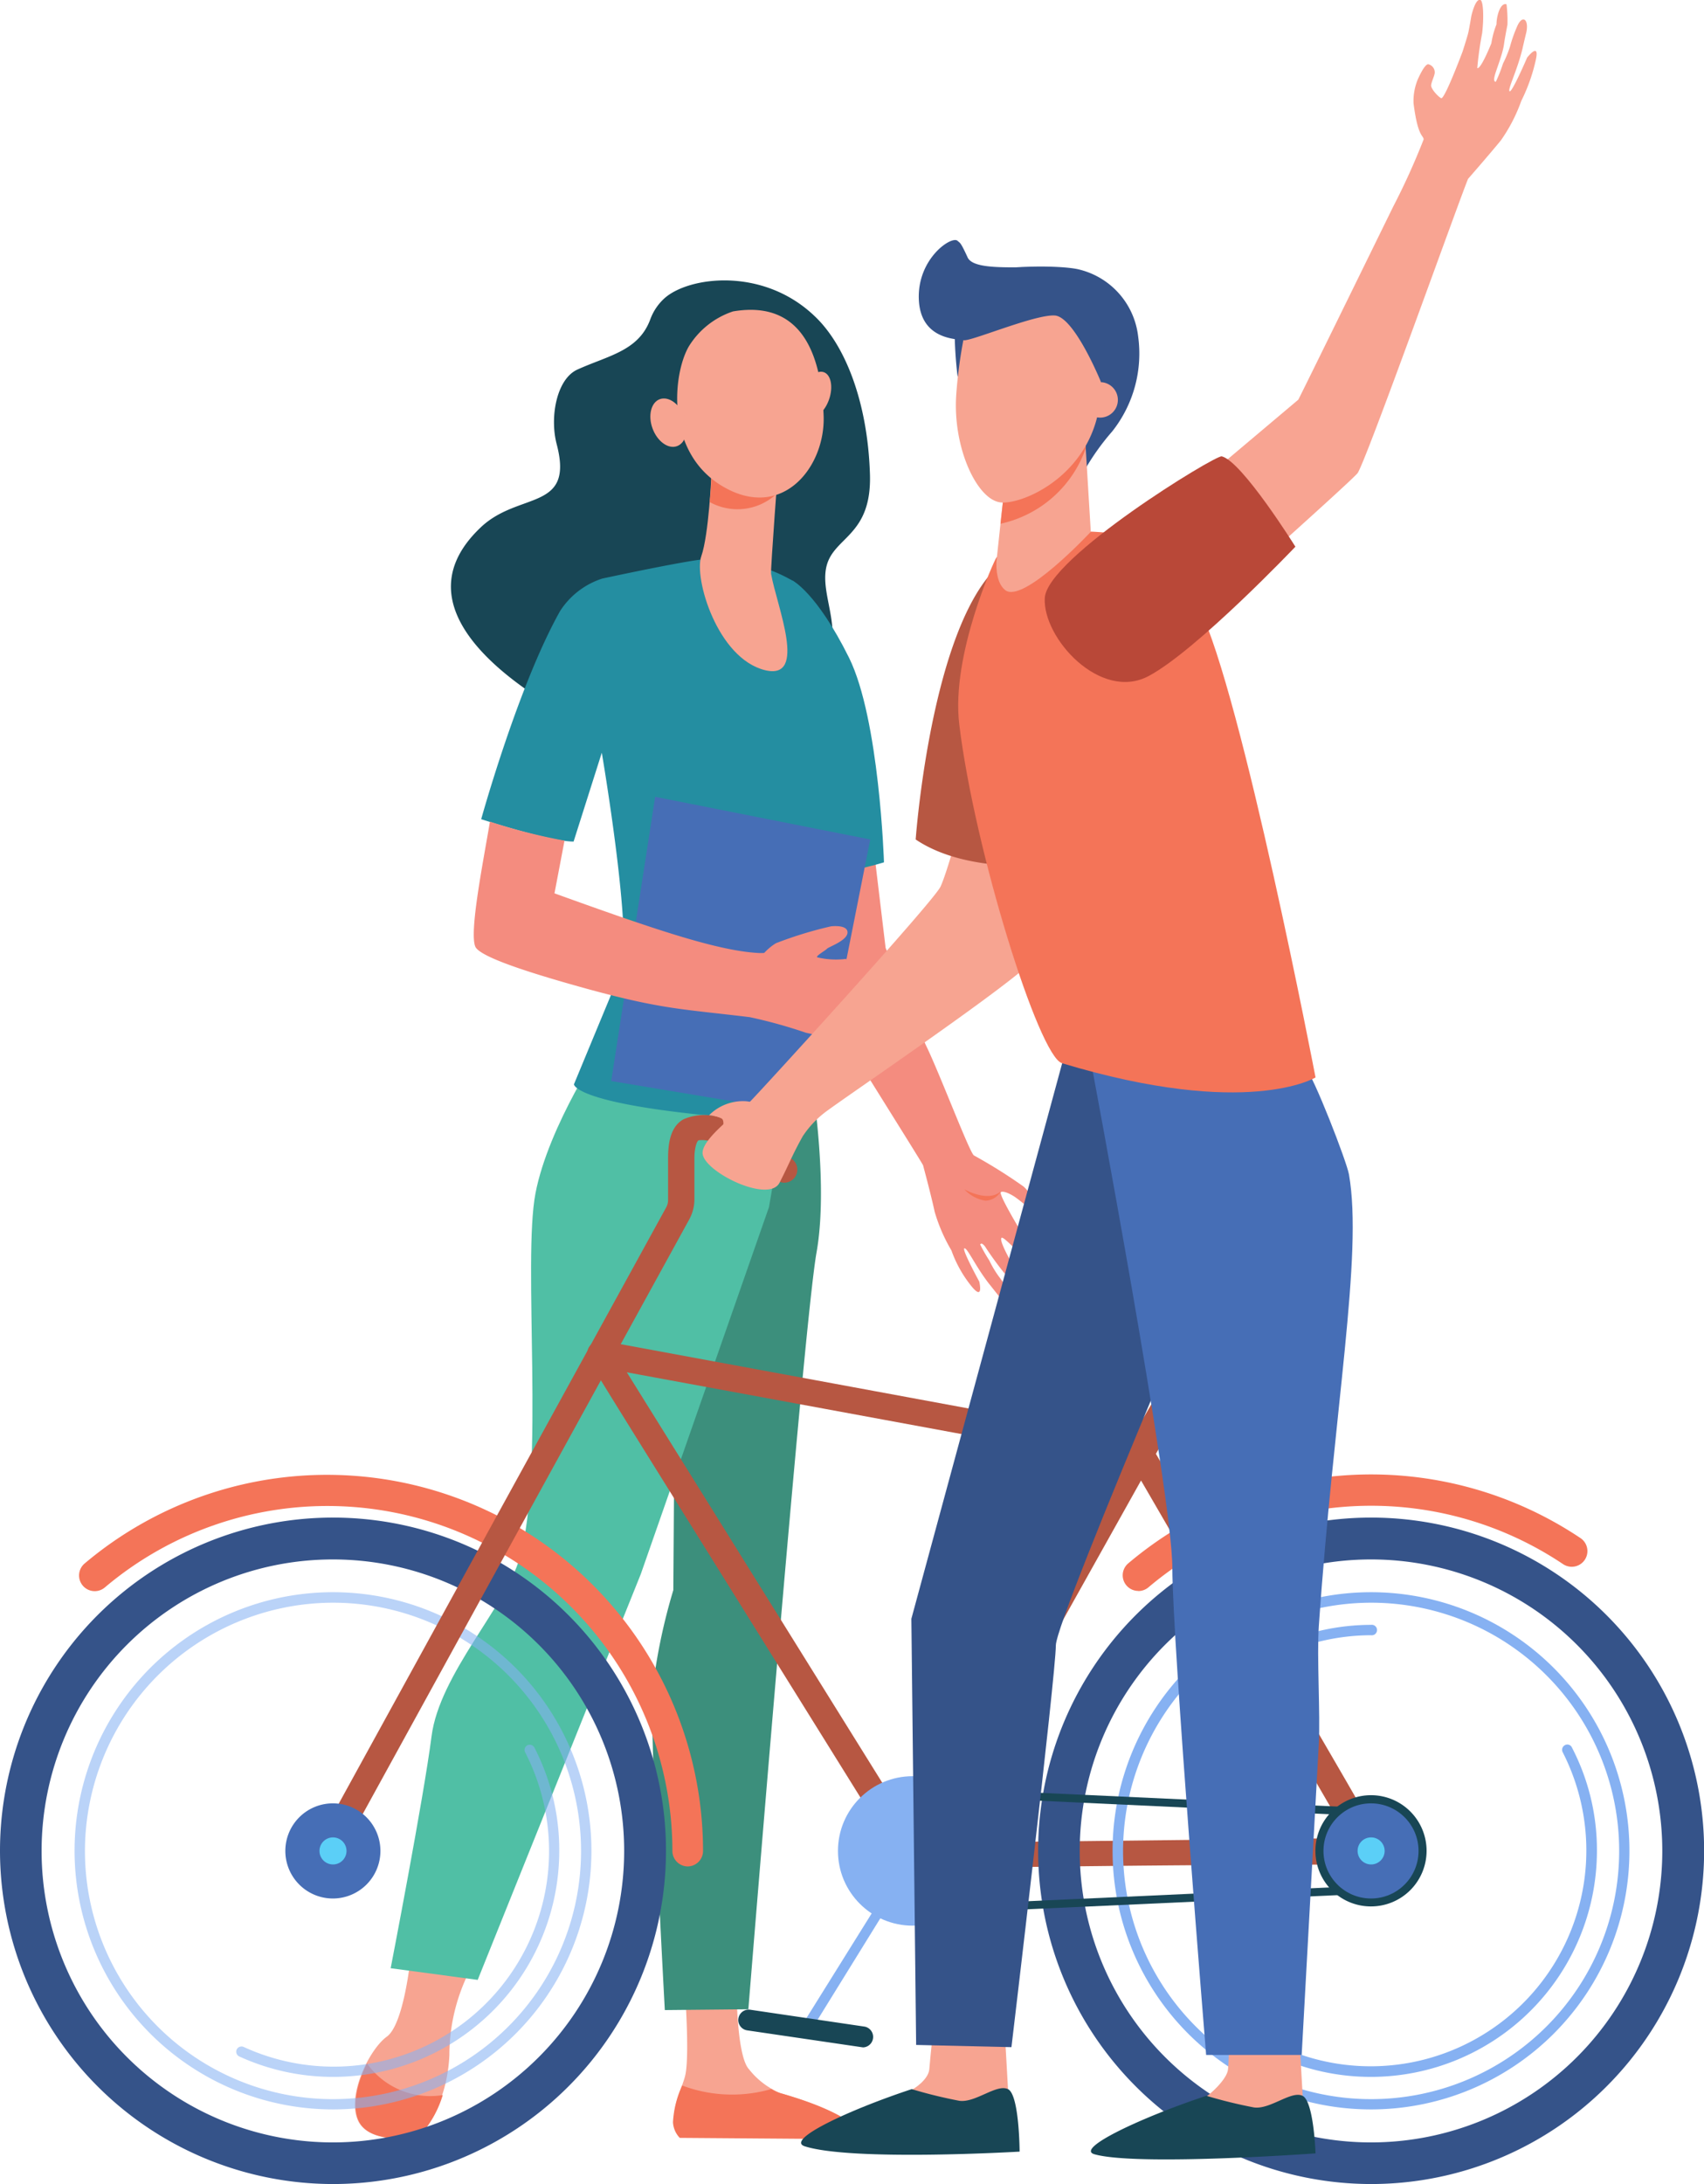 <?xml version="1.0" encoding="utf-8"?>
<!-- Generator: Adobe Illustrator 25.0.1, SVG Export Plug-In . SVG Version: 6.00 Build 0)  -->
<svg id="Calque_1" data-name="Calque 1" xmlns="http://www.w3.org/2000/svg" width="146.25" height="187.32" viewBox="0 0 146.25 187.32">
  <g id="Groupe_6005" data-name="Groupe 6005">
    <g id="Groupe_5983" data-name="Groupe 5983">
      <path id="Tracé_19084" data-name="Tracé 19084" d="M35.26,167.75s-.57,5.86-2.06,6.93-3.46,5.06-2.47,7.2,5.14,1.4,5.14,1.4,2.47-2.26,2.7-7a16,16,0,0,1,1.7-7.18Z" style="fill: #f7a491"/>
      <path id="Tracé_19085" data-name="Tracé 19085" d="M58.74,170.09s.47,5.91.09,7.83c-.2,1-1.34,3.14-.82,4.11a2.58,2.58,0,0,0,1.12,1.21l15.05.24s0-1.9-7.19-3.95a6.72,6.72,0,0,1-2.71-2.06c-1-1.07-1.05-6.27-1.05-6.27Z" style="fill: #f7a491"/>
      <path id="Tracé_19086" data-name="Tracé 19086" d="M69.49,91.54s1.71,9.6.59,15.89-5.85,64.9-5.85,64.9l-7.17.07S55.74,148.4,56,145a49.81,49.81,0,0,1,1.79-8.62l.14-20.51,7.59-25.83Z" style="fill: #3c8f7c"/>
      <path id="Tracé_19087" data-name="Tracé 19087" d="M51.82,89.52s-4.74,7-5.86,12.82.82,23.65-1.35,31.26c-1.17,4.12-6.89,10-7.57,15.31s-3.51,19.9-3.51,19.9l7.47,1L55,135l11-31.47,2.8-16.21Z" style="fill: #50bfa5"/>
      <path id="Tracé_19088" data-name="Tracé 19088" d="M38,179.69a6.66,6.66,0,0,1-6.5-2.71c-.82,1.6-1.32,3.6-.72,4.91,1,2.15,5.14,1.4,5.14,1.4A8.94,8.94,0,0,0,38,179.69Z" style="fill: #f47458"/>
      <path id="Tracé_19089" data-name="Tracé 19089" d="M67,179.53a2.83,2.83,0,0,1-.79-.36,12.17,12.17,0,0,1-7.66-.3,8.6,8.6,0,0,0-.79,3.15,2.1,2.1,0,0,0,.58,1.34l15.85.12S74.14,181.58,67,179.53Z" style="fill: #f47458"/>
      <g id="Groupe_5982" data-name="Groupe 5982">
        <path id="Tracé_19090" data-name="Tracé 19090" d="M89.71,108.33s-.71-.76-.93-1-.93-1.33-.93-1.33-2.22-3.62-1.94-3.76,1,.28,1.24.45.49.37.7.54a.55.55,0,0,0,.77-.08c.24-.25-.47-1.13-.78-1.39a44.45,44.45,0,0,0-4.25-2.66c-.37-.22-3-7.19-4.15-9.51h0c-1.7-3.85-3.25-7.88-3.43-8.29L73.87,63.46l-6.94-1.8S69,81.45,69.24,82.43c.1.46,4.74,9.08,4.75,9.08,2.55,4.1,4.82,7.71,5.23,8.42,0,0,.66,2.43,1,4a14.39,14.39,0,0,0,1.44,3.32,10.39,10.39,0,0,0,1.73,3.08c1.06,1.3.66-.41.66-.41s-1.52-2.77-1.28-2.85.93,1.5,2.09,3l.86,1.08c.72.88,1.48.69.87-.35a11.15,11.15,0,0,0-.9-1.37,8.8,8.8,0,0,1-.78-1.32,14.47,14.47,0,0,1-.79-1.38c.06,0,.08-.23.41.16a27.73,27.73,0,0,0,1.65,2.28c.36.36,1.06,1.17,1.06,1.17a10.56,10.56,0,0,0,1.38,1.12c.46-.3-.22-1.4-.77-1.83a7.62,7.62,0,0,0-1-1.28s-1.17-2-.88-2.19,4,4.15,4.43,3.82S89.71,108.33,89.71,108.33Z" style="fill: #f48c7f"/>
        <path id="Tracé_19091" data-name="Tracé 19091" d="M82.76,102s2,1.15,3.12.2a1.56,1.56,0,0,1-1.3.78A3.12,3.12,0,0,1,82.76,102Z" style="fill: #f47458"/>
      </g>
      <path id="Tracé_19092" data-name="Tracé 19092" d="M55.82,27.37c-1,2.74-3.61,3.12-6.27,4.33-1.79.82-2.38,4.1-1.77,6.4,1.53,5.82-3.29,4-6.57,7.18-7.88,7.54,5.16,14.63,7,15.83s8.87,3.45,10.11,3.63C62.09,65.28,67,63.28,70,59s.4-7.41.89-10.21,4-2.66,3.77-8.25c-.21-6-2.08-10.95-4.79-13.47C65.43,22.87,59.06,23.72,57,25.61A4.56,4.56,0,0,0,55.82,27.37Z" style="fill: #184655"/>
      <path id="Tracé_19093" data-name="Tracé 19093" d="M68,49.78s2.07,1,4.87,6.63c2.61,5.28,3,17.55,3,17.55s-4.16,1.32-6.54.87S68,49.78,68,49.78Z" style="fill: #248ea1"/>
      <path id="Tracé_19094" data-name="Tracé 19094" d="M60.13,48s-1.39.12-8.43,1.62a6.77,6.77,0,0,0-3.63,2.79c-3.6,6.4-6.77,17.85-6.77,17.85s5.88,1.92,7.93,1.92l2.42-7.62s2.75,16.08,1.61,18.81-4,9.63-4,9.63,0,1.47,10.79,2.6a41.91,41.91,0,0,0,9.69-.47s-1-10.44-.11-15c1.42-7.4,4.17-16.25,4.31-17.37.23-1.82-4-12.1-6.12-13.07a12.94,12.94,0,0,0-2.31-1A37.91,37.91,0,0,0,60.13,48Z" style="fill: #248ea1"/>
      <path id="Tracé_19095" data-name="Tracé 19095" d="M61.06,40.71s-.22,5.15-.87,7,1.37,8.76,5.47,9.77c3.7.9,1-5.52.52-8.26-.06-.3.66-9.82.66-9.82Z" style="fill: #f7a491"/>
      <path id="Tracé_19096" data-name="Tracé 19096" d="M66.56,42.44c.32-1.63.62-3,.62-3l-6.12,1.24s0,1.06-.15,2.38A4.93,4.93,0,0,0,66.56,42.44Z" style="fill: #f47458"/>
      <path id="Tracé_19097" data-name="Tracé 19097" d="M62.91,26.71a7.08,7.08,0,0,0-3.79,3c-1.38,2.37-2.07,9.16,3,12.06s8.72-1.75,8.57-6.09S69.34,25.62,62.91,26.71Z" style="fill: #f7a491"/>
      <path id="Tracé_19098" data-name="Tracé 19098" d="M71.16,34.25c-.37,1.07-1.17,1.76-1.8,1.54s-.83-1.25-.46-2.32,1.18-1.76,1.8-1.55S71.53,33.18,71.16,34.25Z" style="fill: #f7a491"/>
      <path id="Tracé_19099" data-name="Tracé 19099" d="M58.73,35.74c.42,1.11.15,2.23-.61,2.52s-1.7-.4-2.11-1.5-.14-2.24.61-2.52S58.32,34.62,58.73,35.74Z" style="fill: #f7a491"/>
      <path id="Tracé_19100" data-name="Tracé 19100" d="M70,95.64,52.46,92.72l3.77-24.38L74.69,72Z" style="fill: #466eb6"/>
      <path id="Tracé_19101" data-name="Tracé 19101" d="M72.63,82.24a6.89,6.89,0,0,1-2.48-.13c-.2-.09.69-.58.83-.74s1.76-.7,1.76-1.4-1.42-.52-1.42-.52a34,34,0,0,0-4.73,1.45,4.85,4.85,0,0,0-1,.83,4,4,0,0,1-.6,0c-3.55-.22-9.05-2.1-17.4-5.11l.86-4.52a48.79,48.79,0,0,1-6.4-1.63c-.58,3.46-1.78,9.43-1.26,10.71.36.9,4.8,2.31,9.78,3.68,6.35,1.73,8.11,1.69,13.78,2.38a42.1,42.1,0,0,1,4.83,1.34c1.32.27,1.75.5,2.55-.06s.88-1.92,1-2.83A8.68,8.68,0,0,0,72.63,82.24Z" style="fill: #f48c7f"/>
    </g>
    <g id="Groupe_6001" data-name="Groupe 6001">
      <path id="Tracé_19102" data-name="Tracé 19102" d="M60.48,96.13l.11-.07a5.68,5.68,0,0,1,2.07-1,9.43,9.43,0,0,1,1.84,0L63,96.85Z" style="fill: #f7a491"/>
      <g id="Groupe_5984" data-name="Groupe 5984">
        <path id="Tracé_19103" data-name="Tracé 19103" d="M59,160.08a1.33,1.33,0,0,0,1.34-1.33h0A32.27,32.27,0,0,0,7.26,134.1,1.34,1.34,0,0,0,9,136.15H9a29.61,29.61,0,0,1,48.71,22.6A1.33,1.33,0,0,0,59,160.08Z" style="fill: #f47458"/>
      </g>
      <g id="Groupe_5986" data-name="Groupe 5986">
        <g id="Groupe_5985" data-name="Groupe 5985">
          <path id="Tracé_19104" data-name="Tracé 19104" d="M79.82,158.14a1.12,1.12,0,0,0,1-.58l24.62-44a1.12,1.12,0,0,0-2-1.09L78,156.35c-.3.54.79,1.34,1.33,1.64A1,1,0,0,0,79.82,158.14Z" style="fill: #b75742"/>
        </g>
        <path id="Tracé_19105" data-name="Tracé 19105" d="M50.4,116.2h0A1.11,1.11,0,0,1,51.45,115a1.22,1.22,0,0,1,.27,0l46.89,8.66c21.61,37.24,20.47,34.76,20,35.57-.59,1.15.51.34-40.95,1.06C50,115.83,50.44,116.76,50.4,116.2Zm28.54,41.87,36.8-.42L97.19,125.7l-43.39-8Z" style="fill: #b75742"/>
      </g>
      <g id="Groupe_5987" data-name="Groupe 5987" style="opacity: 0.57">
        <path id="Tracé_19106" data-name="Tracé 19106" d="M28.57,178.13A19.4,19.4,0,0,0,48,158.75a19.17,19.17,0,0,0-2.13-8.86.46.46,0,0,0-.61-.2.45.45,0,0,0-.19.6,18.49,18.49,0,0,1-24.14,25.28.46.46,0,0,0-.61.2.45.45,0,0,0,.2.6l0,0A19.32,19.32,0,0,0,28.57,178.13Z" style="fill: #86b1f2"/>
      </g>
      <g id="Groupe_5988" data-name="Groupe 5988">
        <path id="Tracé_19107" data-name="Tracé 19107" d="M28.57,187.32A28.58,28.58,0,1,0,0,158.75H0A28.6,28.6,0,0,0,28.57,187.32Zm0-53.57a25,25,0,1,1-25,25h0a25,25,0,0,1,25-25Z" style="fill: #355389"/>
      </g>
      <g id="Groupe_5989" data-name="Groupe 5989" style="opacity: 0.57">
        <path id="Tracé_19108" data-name="Tracé 19108" d="M28.58,180.92A22.18,22.18,0,1,0,6.4,158.74h0A22.19,22.19,0,0,0,28.58,180.92Zm0-43.46A21.29,21.29,0,1,1,7.29,158.75h0A21.33,21.33,0,0,1,28.58,137.46Z" style="fill: #86b1f2"/>
      </g>
      <g id="Groupe_5990" data-name="Groupe 5990">
        <path id="Tracé_19109" data-name="Tracé 19109" d="M28.1,159.86a1.12,1.12,0,0,0,1-.58l30.06-54.7a3.62,3.62,0,0,0,.44-1.71V99.32c0-.7.16-1.41.36-1.52a2.44,2.44,0,0,1,1.64.39l5.24,3.14A1.12,1.12,0,0,0,68,99.43l0,0-5.23-3.14A4.47,4.47,0,0,0,58.66,96c-1.13.64-1.32,2.06-1.32,3.36v3.55a1.32,1.32,0,0,1-.16.64l-30.06,54.7a1.11,1.11,0,0,0,.44,1.51,1.14,1.14,0,0,0,.54.14Z" style="fill: #b75742"/>
      </g>
      <path id="Tracé_19110" data-name="Tracé 19110" d="M80.72,76.05c.7-1.47,2.55-8.48,2.55-8.48l11.65.74S89.4,80.42,88.25,82.78C85,85.67,72,94.47,70.75,95.45a8.45,8.45,0,0,0-1.85,2c-.91,1.62-1.17,2.39-2,4-.95,1.8-6.6-1-6.6-2.57,0-1.09,2.22-2.87,4-4.32C65.05,93.84,80.08,77.38,80.72,76.05Z" style="fill: #f7a491"/>
      <path id="Tracé_19111" data-name="Tracé 19111" d="M90.71,47.35c3,.95,4.94,3,4.11,11.67a85.37,85.37,0,0,1-2.78,15S83.58,75.37,78.59,72C78.59,72,80.59,44.07,90.71,47.35Z" style="fill: #b75742"/>
      <g id="Groupe_5991" data-name="Groupe 5991">
        <path id="Tracé_19112" data-name="Tracé 19112" d="M117.67,187.32A28.58,28.58,0,1,0,89.1,158.75h0A28.6,28.6,0,0,0,117.67,187.32Zm0-53.57a25,25,0,1,1-25,25h0a25,25,0,0,1,25-25Z" style="fill: #355389"/>
      </g>
      <g id="Groupe_5992" data-name="Groupe 5992">
        <path id="Tracé_19113" data-name="Tracé 19113" d="M117.67,180.92a22.18,22.18,0,1,0-22.18-22.18A22.17,22.17,0,0,0,117.67,180.92Zm0-43.46a21.29,21.29,0,1,1-21.28,21.29h0A21.31,21.31,0,0,1,117.67,137.46Z" style="fill: #86b1f2"/>
      </g>
      <g id="Groupe_5993" data-name="Groupe 5993">
        <path id="Tracé_19114" data-name="Tracé 19114" d="M117.67,178.13a19.4,19.4,0,0,0,19.39-19.38,19.06,19.06,0,0,0-2.14-8.86.43.43,0,0,0-.59-.22.45.45,0,0,0-.22.59l0,0A18.51,18.51,0,0,1,110,175.57a.45.45,0,0,0-.59.22.46.46,0,0,0,.22.6A19.32,19.32,0,0,0,117.67,178.13Z" style="fill: #86b1f2"/>
      </g>
      <g id="Groupe_5994" data-name="Groupe 5994">
        <path id="Tracé_19115" data-name="Tracé 19115" d="M103.85,146.24a.43.43,0,0,0,.32-.14,18.6,18.6,0,0,1,13.5-5.85.45.45,0,1,0,0-.89,19.48,19.48,0,0,0-14.15,6.13.45.45,0,0,0,.33.75Z" style="fill: #86b1f2"/>
      </g>
      <g id="Groupe_5995" data-name="Groupe 5995">
        <path id="Tracé_19116" data-name="Tracé 19116" d="M97.7,136.46a1.35,1.35,0,0,0,.86-.31,29.6,29.6,0,0,1,35.59-2,1.34,1.34,0,0,0,1.5-2.23,32.3,32.3,0,0,0-38.82,2.17,1.34,1.34,0,0,0,.87,2.36Z" style="fill: #f47458"/>
      </g>
      <g id="Groupe_5996" data-name="Groupe 5996">
        <path id="Tracé_19117" data-name="Tracé 19117" d="M117.67,155.77a.36.36,0,0,0,.36-.34.35.35,0,0,0-.34-.35l-39.34-1.82a.34.34,0,1,0,0,.68l39.34,1.83Z" style="fill: #184655"/>
      </g>
      <g id="Groupe_5997" data-name="Groupe 5997">
        <path id="Tracé_19118" data-name="Tracé 19118" d="M77.77,164.23h0l39.9-1.82a.35.35,0,0,0,.34-.35.35.35,0,0,0-.35-.34h0l-39.9,1.82a.36.36,0,0,0-.34.36.34.34,0,0,0,.35.33Z" style="fill: #184655"/>
      </g>
      <circle id="Ellipse_351" data-name="Ellipse 351" cx="78.33" cy="158.75" r="6.41" style="fill: #86b1f2"/>
      <g id="Groupe_6000" data-name="Groupe 6000">
        <g id="Groupe_5998" data-name="Groupe 5998">
          <path id="Tracé_19119" data-name="Tracé 19119" d="M69.18,174.43a.47.47,0,0,0,.38-.21l9.15-14.79a.45.45,0,0,0-.15-.62A.44.44,0,0,0,78,159L68.8,173.75a.44.44,0,0,0,.14.61.4.4,0,0,0,.24.07Z" style="fill: #86b1f2"/>
        </g>
        <g id="Groupe_5999" data-name="Groupe 5999">
          <path id="Tracé_19120" data-name="Tracé 19120" d="M74.09,175.6a.9.9,0,0,0,.13-1.78l-9.83-1.45a.89.89,0,0,0-.26,1.77L74,175.59Z" style="fill: #184655"/>
        </g>
      </g>
      <path id="Tracé_19121" data-name="Tracé 19121" d="M110.59,110.86h-8.71a1.17,1.17,0,0,0-1.17,1.17v1.4a1.17,1.17,0,0,0,1.17,1.17h11a1.17,1.17,0,0,0,1.17-1.16,1.12,1.12,0,0,0-.11-.51A3.74,3.74,0,0,0,110.59,110.86Z" style="fill: #184655"/>
      <path id="Tracé_19122" data-name="Tracé 19122" d="M117.67,163.51a4.77,4.77,0,1,0-4.77-4.76A4.76,4.76,0,0,0,117.67,163.51Z" style="fill: #184655"/>
      <circle id="Ellipse_352" data-name="Ellipse 352" cx="117.67" cy="158.75" r="4.08" style="fill: #466eb6"/>
      <path id="Tracé_19123" data-name="Tracé 19123" d="M116.52,158.74a1.16,1.16,0,1,0,1.15-1.15,1.15,1.15,0,0,0-1.15,1.15Z" style="fill: #5bcff7"/>
      <path id="Tracé_19124" data-name="Tracé 19124" d="M32.65,158.75a4.08,4.08,0,1,1-4.08-4.08,4.08,4.08,0,0,1,4.08,4.08Z" style="fill: #466eb6"/>
      <path id="Tracé_19125" data-name="Tracé 19125" d="M27.42,158.74a1.16,1.16,0,1,0,1.15-1.15,1.16,1.16,0,0,0-1.15,1.15Z" style="fill: #5bcff7"/>
      <path id="Tracé_19126" data-name="Tracé 19126" d="M60.86,95.65A4.1,4.1,0,0,1,64,94.45c1.9.15,1,1.64,1,1.7s-3.24,1.62-3.24,1.62.61-1.58.17-1.84A2.68,2.68,0,0,0,60.86,95.65Z" style="fill: #f7a491"/>
      <path id="Tracé_19127" data-name="Tracé 19127" d="M86.18,173.27l.34,6c.12.76.61,2.62.61,3.31,0,2.58-11.48-2.19-8.9-3.33.23-.1,1.45-.89,1.53-1.77.11-1.35.41-4.09.41-4.09Z" style="fill: #f7a491"/>
      <path id="Tracé_19128" data-name="Tracé 19128" d="M78.25,179.18a40.41,40.41,0,0,0,4.08,1c1.38.2,3.2-1.47,4.18-1s1,5.36,1,5.36-14.38.85-18.45-.46C67.41,183.53,72.74,181,78.25,179.18Z" style="fill: #184655"/>
      <path id="Tracé_19129" data-name="Tracé 19129" d="M111.47,173.84s.34,5.95.34,6c.12.76.61,2.62.61,3.31,0,2.58-11.48-2.19-8.91-3.33.24-.1,1.82-1.47,1.89-2.35.12-1.35.06-3.51.06-3.51Z" style="fill: #f7a491"/>
      <path id="Tracé_19130" data-name="Tracé 19130" d="M103.54,179.75a40.41,40.41,0,0,0,4.08,1c1.38.2,3.2-1.46,4.17-1s1.12,4.94,1.12,4.94-15.38,1.12-19,.07C92.29,184.26,98,181.59,103.54,179.75Z" style="fill: #184655"/>
      <path id="Tracé_19131" data-name="Tracé 19131" d="M93.28,88l-2.13,3.24-12.93,47.6.41,36.55,8.18.19s3.81-32,3.81-34.45,17.63-43.35,17.63-43.35Z" style="fill: #355389"/>
      <path id="Tracé_19132" data-name="Tracé 19132" d="M93.62,91s7,37.15,7,43.49,2.9,41.76,2.9,41.76l8.2,0s.59-10.8,1.47-26.69c.14-2.49-.18-7.51,0-10.08,1.28-18.53,3.8-31.82,2.59-38.74-.19-1.11-3.05-8.47-3.76-9.2C106.63,86,93.62,91,93.62,91Z" style="fill: #466eb6"/>
      <path id="Tracé_19133" data-name="Tracé 19133" d="M93,40.48A20.56,20.56,0,0,1,95.46,37a10.75,10.75,0,0,0,2.22-8.18,6.69,6.69,0,0,0-5-5.69c-1.58-.43-7.52-.41-9.5.57s-1,8.52-1,8.52l3.16,5.82Z" style="fill: #355389"/>
      <path id="Tracé_19134" data-name="Tracé 19134" d="M85.52,47.82c-.14.13-3.91,8.37-3.19,14.3,1.31,10.82,6.83,28.48,8.82,29.07,15.93,4.8,21.76,1.22,21.76,1.22s-6.31-32.86-10-40.3c-1.52-3.1-3.38-5.74-6.89-6.29C95.26,45.7,88.61,44.72,85.52,47.82Z" style="fill: #f47458"/>
      <path id="Tracé_19135" data-name="Tracé 19135" d="M86.23,41.58l-.7,6.5s-.17,1.81.74,2.53c1.55,1.23,7.35-5,7.35-5L93,35.39Z" style="fill: #f7a491"/>
      <path id="Tracé_19136" data-name="Tracé 19136" d="M93.18,38.47a10,10,0,0,1-7.31,6.45l.37-3.33L93,35.39Z" style="fill: #f47458"/>
      <path id="Tracé_19137" data-name="Tracé 19137" d="M89.81,25.1A5.23,5.23,0,0,0,83,28a5.54,5.54,0,0,0-.26.88,39.72,39.72,0,0,0-.67,5c-.31,4.56,1.83,9.11,3.9,9.22s7.94-2.57,8.47-9C94.79,30.1,93,26.37,89.81,25.1Z" style="fill: #f7a491"/>
      <path id="Tracé_19138" data-name="Tracé 19138" d="M92.92,34.52a1.52,1.52,0,1,0,1.58-1.74A1.67,1.67,0,0,0,92.92,34.52Z" style="fill: #f7a491"/>
      <path id="Tracé_19139" data-name="Tracé 19139" d="M94.5,32.78a16.37,16.37,0,0,0,.25-4.25c-.2-2.09-1.93-5-4-5.45s-7.07.37-7.7-1-.64-1.21-.86-1.42c-.5-.48-3.46,1.51-3.33,5s3.25,3.41,3.86,3.52,6.12-2.23,7.81-2.12S94.5,32.78,94.5,32.78Z" style="fill: #355389"/>
      <path id="Tracé_19140" data-name="Tracé 19140" d="M121.32,8.86c.37,2.9.83,2.72.87,3.09a59.7,59.7,0,0,1-2.61,5.76s-7.71,15.73-8.15,16.57L97.71,45.84l3.55,8.55s14.6-13,15.25-13.8S125.19,17.3,126,15.34c0,0,1.75-2,2.81-3.29a14.07,14.07,0,0,0,1.76-3.4,15.1,15.1,0,0,0,1.23-3.45c.4-1.71-.73-.26-.73-.26s-1.29,3-1.5,2.89.63-1.73,1.09-3.61c.11-.49.23-1,.33-1.4.27-1.16-.34-1.65-.81-.48A11.84,11.84,0,0,0,129.6,4,10,10,0,0,1,129,5.45,12.87,12.87,0,0,1,128.39,7s-.23.09-.12-.43.7-1.88.82-2.81c.07-.53.29-1.63.29-1.63A11.27,11.27,0,0,0,129.3.37c-.52-.18-.86,1-.86,1.72A7.44,7.44,0,0,0,128,3.71s-.9,2.26-1.21,2.13a30.08,30.08,0,0,1,.42-3c.16-1.37.1-2.78-.16-2.85-.44-.12-.77,1.39-.77,1.39s-.18,1.07-.26,1.42-.49,1.62-.49,1.62-1.55,4.15-1.84,4-.87-.8-.86-1.09.3-.82.31-1.11a.71.71,0,0,0-.56-.71c-.35,0-.92,1.36-.92,1.36A4.86,4.86,0,0,0,121.32,8.86Z" style="fill: #f8a492"/>
      <path id="Tracé_19141" data-name="Tracé 19141" d="M104.86,39.14c-.54-.13-15,8.71-15.19,12.15s4.78,8.9,8.92,6.69,12.59-11.09,12.59-11.09S106.6,39.56,104.86,39.14Z" style="fill: #b94838"/>
    </g>
  </g>
</svg>
